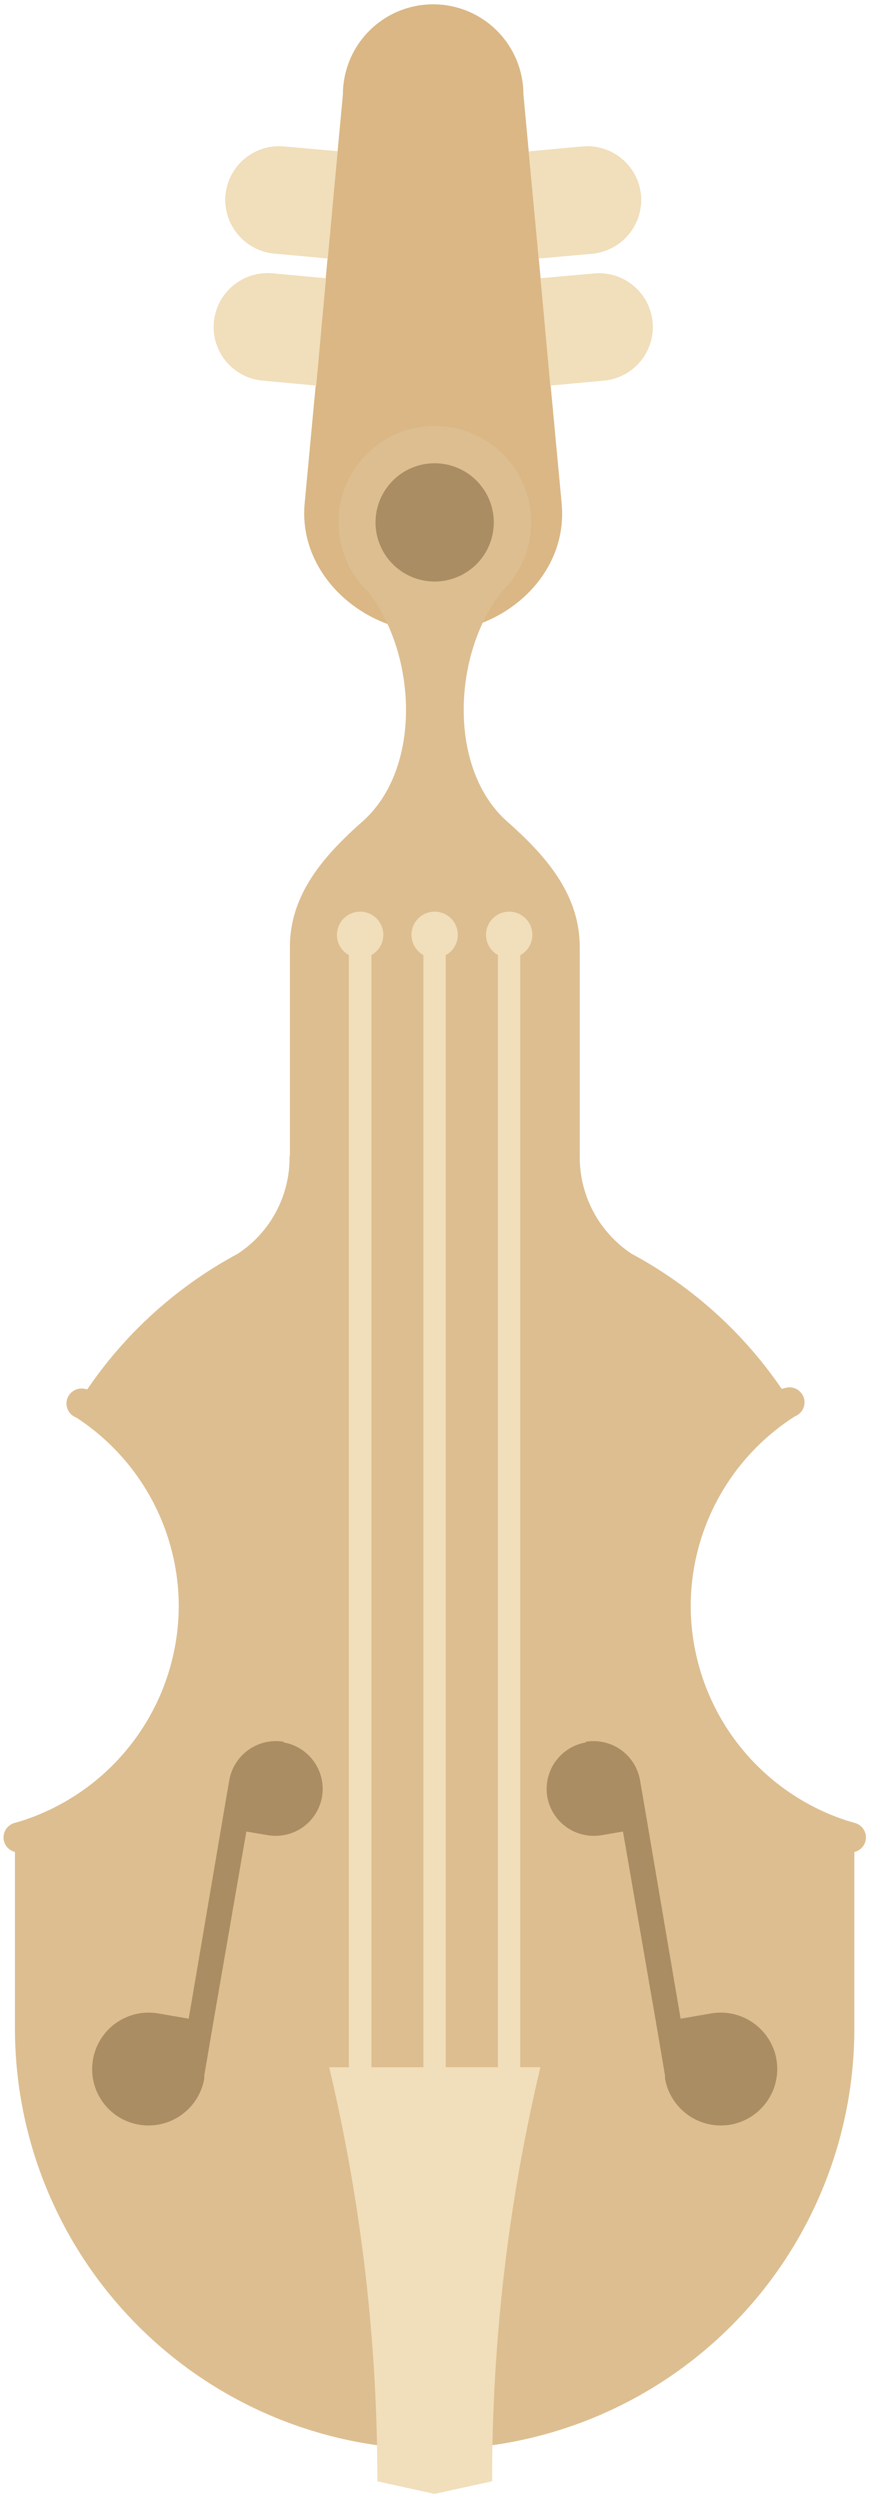 <svg width="138" height="397" viewBox="0 0 138 397" fill="none" xmlns="http://www.w3.org/2000/svg">
<path fill-rule="evenodd" clip-rule="evenodd" d="M54.453 15.019L48.377 79.984C47.351 91.136 57.583 100.395 68.787 100.395C79.992 100.395 90.249 91.347 89.197 79.984L83.122 15.019C83.122 11.217 81.611 7.571 78.923 4.883C76.235 2.194 72.589 0.684 68.787 0.684C64.985 0.684 61.339 2.194 58.651 4.883C55.963 7.571 54.453 11.217 54.453 15.019Z" fill="#DAB784"/>
<path fill-rule="evenodd" clip-rule="evenodd" d="M45.089 23.25L53.611 24.013L52.059 41.056L43.537 40.267C41.284 40.054 39.206 38.958 37.758 37.218C36.309 35.479 35.607 33.237 35.804 30.983C36.011 28.726 37.105 26.645 38.846 25.195C40.587 23.745 42.833 23.045 45.089 23.25Z" fill="#F1DEBA"/>
<path fill-rule="evenodd" clip-rule="evenodd" d="M43.248 43.399L51.77 44.188L50.218 61.232L41.696 60.443C40.576 60.341 39.488 60.019 38.493 59.495C37.498 58.971 36.616 58.257 35.898 57.392C35.18 56.527 34.639 55.529 34.307 54.455C33.975 53.381 33.858 52.252 33.963 51.132C34.177 48.879 35.273 46.801 37.012 45.353C38.751 43.904 40.993 43.202 43.248 43.399Z" fill="#F1DEBA"/>
<path fill-rule="evenodd" clip-rule="evenodd" d="M69.024 67.623C72.052 67.618 75.014 68.511 77.535 70.19C80.056 71.869 82.022 74.258 83.185 77.055C84.347 79.851 84.654 82.93 84.067 85.901C83.479 88.872 82.023 91.602 79.883 93.746C77.744 95.889 75.016 97.35 72.046 97.942C69.076 98.535 65.997 98.234 63.198 97.076C60.399 95.918 58.007 93.956 56.324 91.438C54.641 88.92 53.742 85.96 53.742 82.931C53.742 78.876 55.351 74.986 58.216 72.116C61.081 69.246 64.968 67.63 69.024 67.623Z" fill="#DDBE90"/>
<path fill-rule="evenodd" clip-rule="evenodd" d="M69.024 73.566C70.881 73.566 72.697 74.117 74.241 75.149C75.785 76.181 76.988 77.647 77.699 79.363C78.41 81.079 78.596 82.967 78.234 84.788C77.871 86.609 76.977 88.283 75.664 89.596C74.35 90.909 72.677 91.803 70.856 92.166C69.034 92.528 67.147 92.342 65.431 91.631C63.715 90.921 62.248 89.717 61.217 88.173C60.185 86.629 59.634 84.813 59.634 82.956C59.634 80.466 60.624 78.078 62.385 76.317C64.145 74.556 66.534 73.566 69.024 73.566Z" fill="#AA8D62"/>
<path fill-rule="evenodd" clip-rule="evenodd" d="M45.984 183.588C46.028 186.652 45.3 189.678 43.865 192.385C42.431 195.093 40.337 197.396 37.777 199.08C26.776 204.988 17.627 213.828 11.344 224.619C16.542 227.819 20.837 232.294 23.82 237.62C26.802 242.946 28.375 248.946 28.388 255.05C28.361 262.831 25.811 270.393 21.12 276.601C16.43 282.809 9.852 287.328 2.375 289.48L2.375 322.304C2.424 339.966 9.461 356.89 21.95 369.379C34.438 381.867 51.363 388.905 69.024 388.954C86.686 388.905 103.61 381.867 116.098 369.379C128.587 356.89 135.625 339.966 135.673 322.304V289.48C128.199 287.327 121.624 282.807 116.938 276.599C112.252 270.39 109.708 262.829 109.687 255.05C109.694 248.948 111.262 242.949 114.24 237.623C117.219 232.297 121.509 227.82 126.704 224.619C120.421 213.828 111.272 204.988 100.271 199.08C97.723 197.383 95.638 195.078 94.206 192.373C92.773 189.668 92.037 186.649 92.065 183.588V150.369C92.065 141.873 86.489 135.719 80.518 130.432C70.681 121.7 71.917 102.131 80.886 92.531H57.215C66.183 102.131 67.446 121.7 57.583 130.432C51.639 135.692 46.036 141.873 46.036 150.369L46.036 183.588H45.984Z" fill="#DDBE90"/>
<path fill-rule="evenodd" clip-rule="evenodd" d="M82.622 148.447H79.071L79.071 332.35H82.622L82.622 148.447Z" fill="#F1DEBA"/>
<path fill-rule="evenodd" clip-rule="evenodd" d="M80.859 144.768C80.131 144.768 79.419 144.984 78.814 145.388C78.208 145.793 77.736 146.368 77.458 147.041C77.179 147.714 77.106 148.454 77.248 149.168C77.39 149.883 77.741 150.539 78.256 151.054C78.771 151.569 79.427 151.919 80.141 152.061C80.855 152.203 81.596 152.131 82.269 151.852C82.942 151.573 83.517 151.101 83.921 150.496C84.326 149.89 84.542 149.178 84.542 148.45C84.542 147.473 84.154 146.537 83.463 145.846C82.773 145.156 81.836 144.768 80.859 144.768Z" fill="#F1DEBA"/>
<path fill-rule="evenodd" clip-rule="evenodd" d="M70.786 148.447H67.235L67.235 332.35H70.786L70.786 148.447Z" fill="#F1DEBA"/>
<path fill-rule="evenodd" clip-rule="evenodd" d="M69.024 144.768C68.296 144.768 67.584 144.984 66.978 145.388C66.373 145.793 65.901 146.368 65.622 147.041C65.343 147.714 65.27 148.454 65.413 149.168C65.555 149.883 65.905 150.539 66.42 151.054C66.935 151.569 67.591 151.919 68.306 152.061C69.02 152.203 69.76 152.131 70.433 151.852C71.106 151.573 71.681 151.101 72.086 150.496C72.49 149.89 72.706 149.178 72.706 148.45C72.706 147.473 72.318 146.537 71.628 145.846C70.937 145.156 70.001 144.768 69.024 144.768Z" fill="#F1DEBA"/>
<path fill-rule="evenodd" clip-rule="evenodd" d="M58.977 148.447H55.399L55.399 332.35H58.977L58.977 148.447Z" fill="#F1DEBA"/>
<path fill-rule="evenodd" clip-rule="evenodd" d="M57.188 144.768C56.46 144.768 55.748 144.984 55.142 145.388C54.537 145.793 54.065 146.368 53.786 147.041C53.507 147.714 53.434 148.454 53.576 149.168C53.718 149.883 54.069 150.539 54.584 151.054C55.099 151.569 55.755 151.919 56.469 152.061C57.184 152.203 57.924 152.131 58.597 151.852C59.27 151.573 59.845 151.101 60.25 150.496C60.654 149.89 60.87 149.178 60.87 148.45C60.87 147.473 60.482 146.537 59.792 145.846C59.101 145.156 58.164 144.768 57.188 144.768Z" fill="#F1DEBA"/>
<path fill-rule="evenodd" clip-rule="evenodd" d="M45.037 276.696C46.987 277.036 48.723 278.135 49.866 279.751C51.01 281.367 51.467 283.37 51.139 285.323C50.973 286.29 50.619 287.215 50.096 288.045C49.572 288.876 48.891 289.594 48.09 290.161C47.288 290.728 46.383 291.131 45.426 291.348C44.469 291.565 43.479 291.591 42.512 291.425L39.119 290.846L33.858 321.251L32.438 329.615V330.089C32.027 332.429 30.706 334.512 28.764 335.882C26.823 337.252 24.418 337.798 22.075 337.401C20.916 337.203 19.806 336.779 18.811 336.153C17.816 335.526 16.954 334.709 16.275 333.749C15.596 332.789 15.112 331.704 14.853 330.557C14.594 329.41 14.563 328.223 14.763 327.064C15.162 324.721 16.475 322.632 18.413 321.256C20.351 319.88 22.756 319.329 25.1 319.726L29.966 320.567L35.778 286.375L36.41 282.692C36.757 280.74 37.86 279.004 39.481 277.861C41.101 276.718 43.108 276.262 45.063 276.59L45.037 276.696ZM93.038 276.696C91.083 277.03 89.34 278.126 88.191 279.743C87.043 281.36 86.582 283.366 86.909 285.323C87.25 287.278 88.352 289.019 89.974 290.163C91.597 291.307 93.606 291.761 95.563 291.425L98.929 290.846L104.19 321.251L105.61 329.615V330.089C106.021 332.429 107.342 334.512 109.284 335.882C111.225 337.252 113.63 337.798 115.973 337.401C118.313 336.995 120.398 335.681 121.772 333.744C123.147 331.808 123.7 329.407 123.311 327.064C122.906 324.719 121.588 322.629 119.646 321.254C117.703 319.879 115.295 319.329 112.948 319.726L108.082 320.567L102.27 286.375L101.638 282.692C101.298 280.742 100.199 279.006 98.583 277.863C96.967 276.72 94.964 276.262 93.011 276.59L93.038 276.696Z" fill="#AA8D62"/>
<path fill-rule="evenodd" clip-rule="evenodd" d="M7.582 288.085L2.322 289.479C1.713 289.645 1.195 290.045 0.88 290.592C0.564 291.139 0.478 291.788 0.639 292.398C0.805 293.007 1.205 293.526 1.752 293.841C2.299 294.156 2.948 294.243 3.558 294.082L8.819 292.688L7.582 288.085Z" fill="#DDBE90"/>
<path fill-rule="evenodd" clip-rule="evenodd" d="M130.492 288.085L135.752 289.479C136.361 289.645 136.879 290.045 137.195 290.592C137.51 291.139 137.596 291.788 137.435 292.398C137.269 293.007 136.869 293.526 136.322 293.841C135.775 294.156 135.126 294.243 134.516 294.082L129.255 292.688L130.492 288.085Z" fill="#DDBE90"/>
<path fill-rule="evenodd" clip-rule="evenodd" d="M120.733 226.381L125.993 224.987C126.297 224.907 126.581 224.769 126.831 224.579C127.08 224.388 127.289 224.151 127.445 223.879C127.602 223.607 127.703 223.307 127.743 222.996C127.783 222.685 127.76 222.369 127.677 222.067C127.51 221.458 127.11 220.94 126.563 220.625C126.017 220.309 125.367 220.223 124.757 220.384L119.497 221.778L120.733 226.381Z" fill="#DDBE90"/>
<path fill-rule="evenodd" clip-rule="evenodd" d="M17.577 226.567L12.317 225.173C11.708 225.007 11.19 224.607 10.874 224.06C10.559 223.513 10.473 222.864 10.634 222.253C10.806 221.643 11.211 221.124 11.762 220.809C12.313 220.494 12.966 220.408 13.579 220.57L18.84 221.964L17.604 226.567H17.577Z" fill="#DDBE90"/>
<path fill-rule="evenodd" clip-rule="evenodd" d="M92.511 23.25L83.989 24.039L85.541 41.056L94.063 40.294C96.318 40.074 98.396 38.972 99.844 37.229C101.292 35.485 101.993 33.24 101.795 30.983C101.582 28.729 100.486 26.652 98.747 25.203C97.007 23.755 94.766 23.052 92.511 23.25Z" fill="#F1DEBA"/>
<path fill-rule="evenodd" clip-rule="evenodd" d="M94.353 43.424L85.831 44.187L87.383 61.23L95.905 60.441C98.161 60.235 100.243 59.141 101.693 57.4C103.143 55.659 103.842 53.413 103.637 51.157C103.431 48.901 102.336 46.819 100.596 45.369C98.855 43.919 96.609 43.219 94.353 43.424Z" fill="#F1DEBA"/>
<path fill-rule="evenodd" clip-rule="evenodd" d="M85.805 328.273H52.27C57.373 349.818 59.942 371.886 59.923 394.028L68.998 396.027L78.124 394.028C78.102 371.884 80.679 349.815 85.805 328.273Z" fill="#F1DEBA"/>
<path fill-rule="evenodd" clip-rule="evenodd" d="M85.804 328.272H69.024L69.024 395.947L78.15 393.948C78.128 371.804 80.706 349.735 85.831 328.193L85.804 328.272Z" fill="#F1DEBA"/>
</svg>
